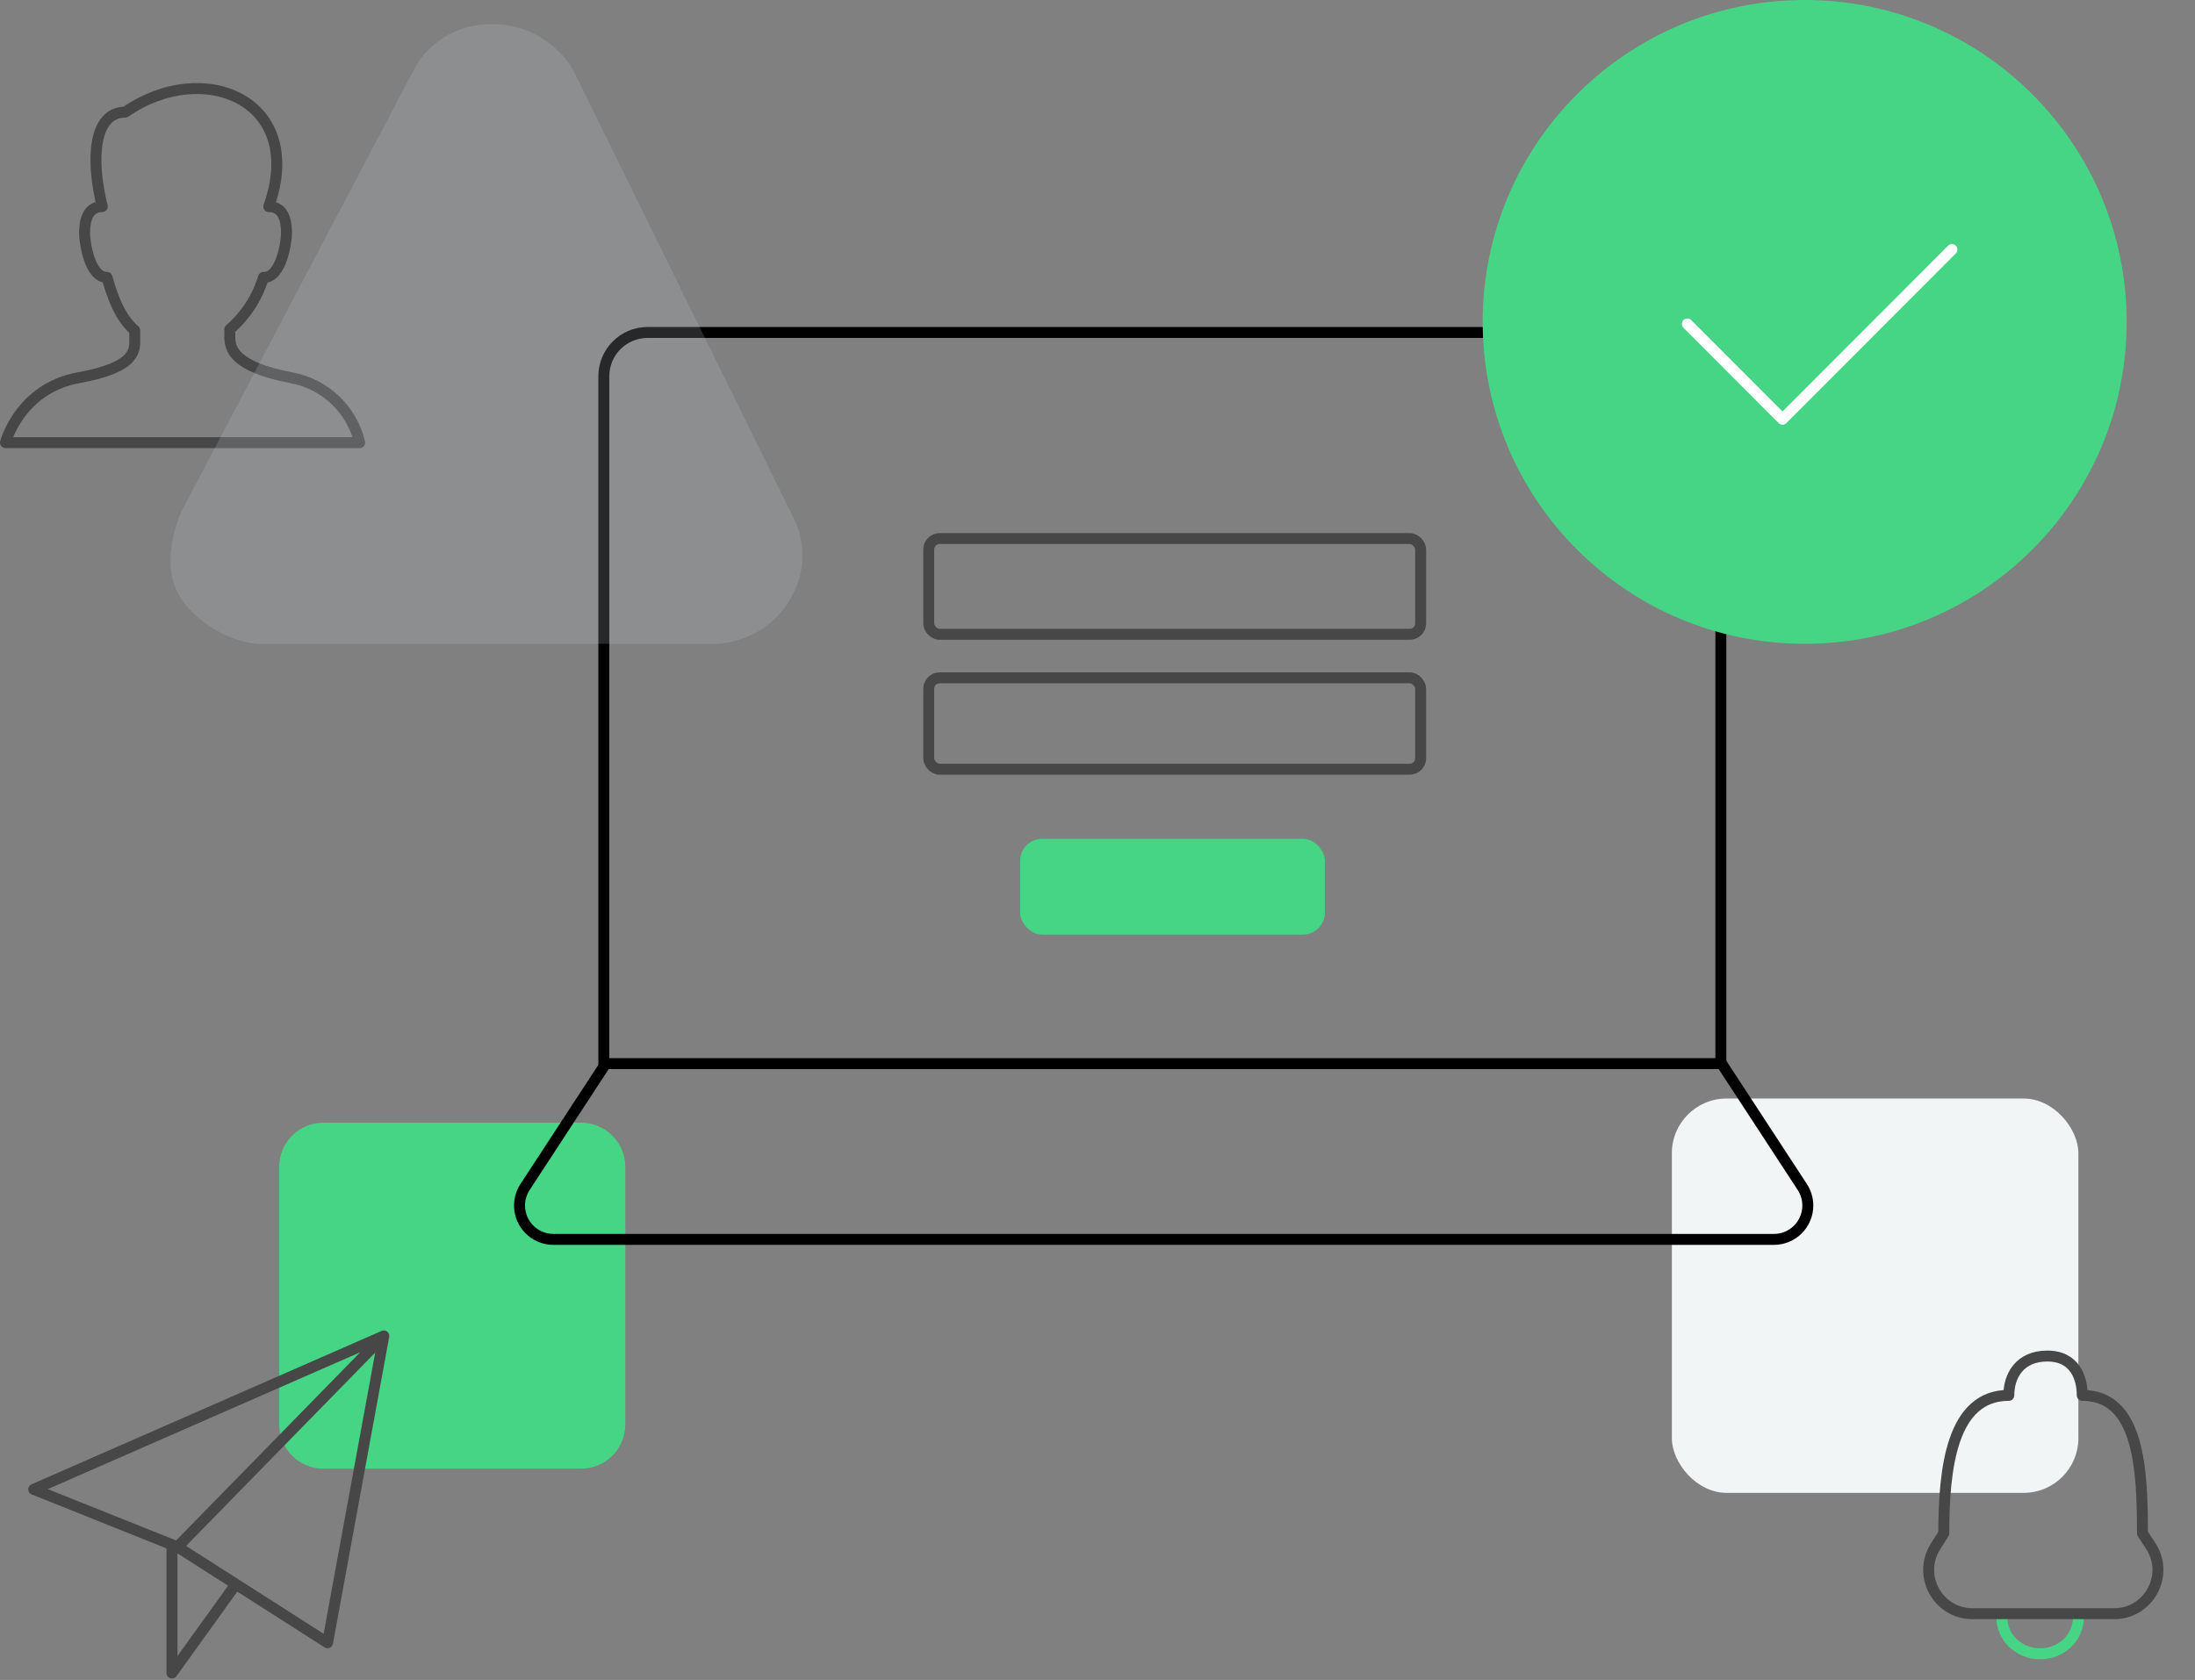 <?xml version="1.0" encoding="UTF-8"?> <svg xmlns="http://www.w3.org/2000/svg" width="401" height="307" viewBox="0 0 401 307" fill="none"><rect x="0" y="0" width="401" height="307" fill="#808080" stroke="none"/> <path fill-rule="evenodd" clip-rule="evenodd" d="M59.102 205.157H106.141C110.614 205.157 114.241 208.784 114.241 213.257V260.295C114.241 264.769 110.614 268.395 106.141 268.395H59.102C54.629 268.395 51.002 264.769 51.002 260.295V213.257C51.002 208.784 54.629 205.157 59.102 205.157Z" fill="#46D485"></path> <rect x="305.427" y="200.745" width="74.268" height="72.062" rx="10" fill="#F2F5F6"></rect> <path d="M110.654 194.37L95.919 216.916C95.261 217.923 94.911 219.099 94.911 220.301V220.301C94.911 223.718 97.681 226.488 101.098 226.488H324.079C327.496 226.488 330.266 223.718 330.266 220.301V220.301C330.266 219.099 329.916 217.923 329.258 216.916L314.523 194.37" stroke="black" stroke-width="2" stroke-linejoin="round"></path> <path d="M314.377 194.37V68.755C314.377 64.337 310.796 60.755 306.377 60.755H302.081H123.939H118.312C113.894 60.755 110.312 64.337 110.312 68.755V194.37H314.377Z" stroke="black" stroke-width="2" stroke-linecap="round" stroke-linejoin="round"></path> <rect x="186.368" y="153.293" width="55.67" height="17.496" rx="4" fill="#46D485"></rect> <rect x="169.667" y="123.868" width="89.867" height="16.701" rx="2" stroke="#474747" stroke-width="2" stroke-linecap="round" stroke-linejoin="round"></rect> <rect x="169.667" y="98.419" width="89.867" height="17.496" rx="2" stroke="#474747" stroke-width="2" stroke-linecap="round" stroke-linejoin="round"></rect> <ellipse cx="329.692" cy="58.826" rx="58.826" ry="58.826" fill="#46D485"></ellipse> <path d="M308.259 59.196L325.644 76.611L356.597 45.602" stroke="white" stroke-width="2" stroke-linecap="round" stroke-linejoin="round"></path> <path d="M31.418 282.416V305.733L42.957 289.689" stroke="#474747" stroke-width="2" stroke-linecap="round" stroke-linejoin="round"></path> <path d="M6.147 272.167L5.746 271.251C5.377 271.413 5.141 271.78 5.147 272.183C5.154 272.586 5.402 272.946 5.776 273.096L6.147 272.167ZM70.12 244.129L71.104 244.31C71.171 243.946 71.031 243.575 70.741 243.345C70.451 243.116 70.058 243.065 69.719 243.214L70.12 244.129ZM59.839 300.205L59.3 301.047C59.581 301.227 59.933 301.255 60.238 301.122C60.543 300.989 60.763 300.713 60.823 300.385L59.839 300.205ZM32.422 282.681L32.961 281.839C32.908 281.805 32.852 281.776 32.794 281.753L32.422 282.681ZM70.836 244.829C71.222 244.434 71.215 243.801 70.82 243.414C70.425 243.028 69.792 243.035 69.406 243.43L70.836 244.829ZM31.708 281.982C31.321 282.377 31.328 283.01 31.723 283.396C32.118 283.782 32.751 283.775 33.138 283.38L31.708 281.982ZM6.549 273.083L70.522 245.045L69.719 243.214L5.746 271.251L6.549 273.083ZM69.137 243.949L58.855 300.024L60.823 300.385L71.104 244.31L69.137 243.949ZM60.378 299.362L32.961 281.839L31.883 283.524L59.3 301.047L60.378 299.362ZM32.794 281.753L6.519 271.239L5.776 273.096L32.05 283.61L32.794 281.753ZM69.406 243.43L31.708 281.982L33.138 283.38L70.836 244.829L69.406 243.43ZM33.138 283.38L70.836 244.829L69.406 243.43L31.708 281.982L33.138 283.38Z" fill="#474747"></path> <path fill-rule="evenodd" clip-rule="evenodd" d="M53.199 69.024C42.522 66.975 41.982 63.632 41.982 61.475V60.181C44.886 57.66 47.017 54.37 48.13 50.691H48.238C51.473 50.691 52.336 43.897 52.336 42.818C52.336 41.74 52.444 37.75 49.1 37.75C56.003 18.338 37.129 10.574 22.893 20.495C17.069 20.495 16.53 29.123 18.687 37.75C15.344 37.75 15.452 41.848 15.452 42.818C15.452 43.789 16.207 50.691 19.55 50.691C20.628 54.573 22.03 58.132 24.619 60.397V61.691C24.619 63.847 25.158 67.083 14.373 69.024C3.588 70.965 1 80.886 1 80.886H65.709C64.267 74.798 59.356 70.141 53.199 69.024Z" stroke="#474747" stroke-width="2" stroke-linecap="round" stroke-linejoin="round"></path> <path opacity="0.2" fill-rule="evenodd" clip-rule="evenodd" d="M145.093 94.914L104.701 12.774C104.701 12.774 100.299 4.412 89.901 4.412C79.504 4.412 75.695 12.586 75.695 12.586L33.212 93.344C33.212 93.344 28.145 103.73 33.891 110.507C39.637 117.286 46.927 117.653 46.927 117.653L131.262 117.653C131.262 117.653 139.785 117.367 144.353 109.503C148.923 101.64 145.093 94.914 145.093 94.914Z" fill="#C0CBD1"></path> <path d="M379.695 295.603C379.695 299.258 376.567 302.221 372.709 302.221C368.851 302.221 365.724 299.258 365.724 295.603" stroke="#46D485" stroke-width="2" stroke-linecap="round" stroke-linejoin="round"></path> <path d="M366.985 254.989C356.555 254.989 355.108 268.335 355.108 280.201L353.579 282.631C350.229 287.959 354.058 294.89 360.351 294.89H386.215C392.571 294.89 396.389 287.835 392.911 282.514L391.4 280.201C391.4 268.554 390.832 254.989 380.402 254.989C380.402 251.919 379.127 247.806 374.024 247.806C368.921 247.806 366.985 251.481 366.985 254.989Z" stroke="#474747" stroke-width="2" stroke-linecap="round" stroke-linejoin="round"></path> </svg> 